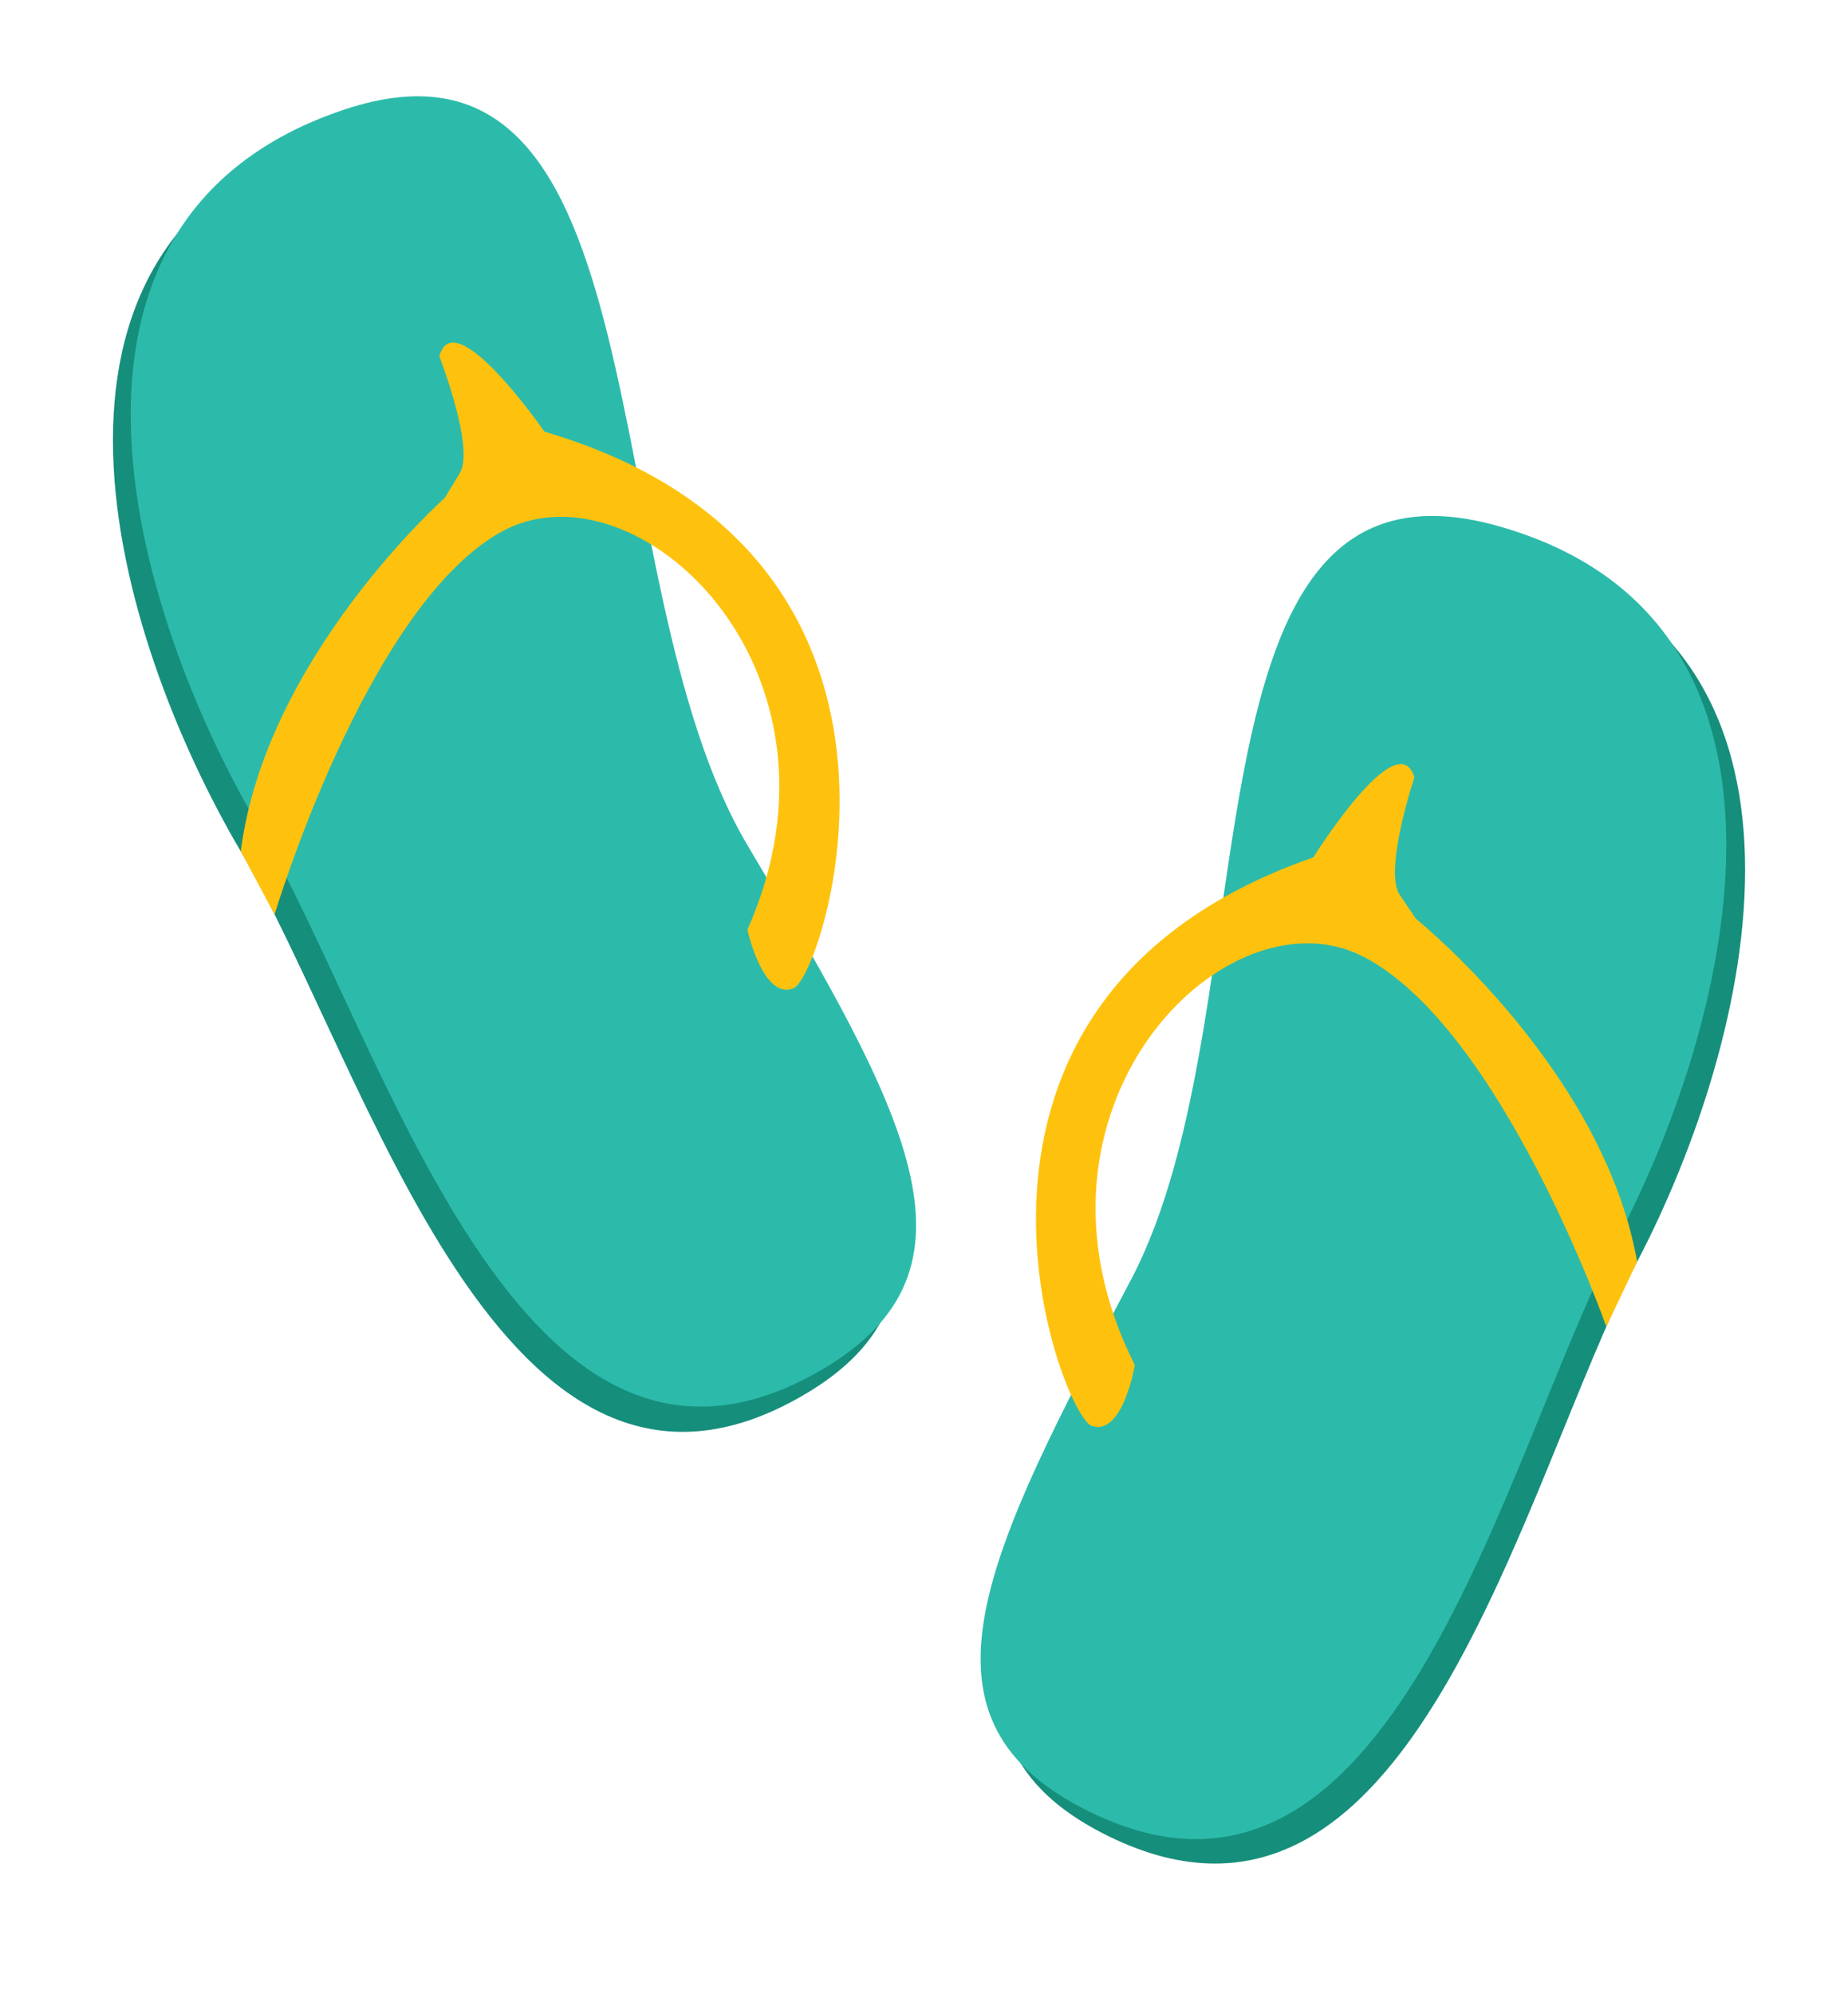 <?xml version="1.0" encoding="UTF-8"?><svg xmlns="http://www.w3.org/2000/svg" xmlns:xlink="http://www.w3.org/1999/xlink" data-name="Layer 1" height="413.0" preserveAspectRatio="xMidYMid meet" version="1.0" viewBox="57.5 47.0 382.9 413.0" width="382.9" zoomAndPan="magnify"><g id="change1_1"><path d="M396.71,308.38c-24.2,46.23-46.66,151.62-111,118.26-37-19.22-19.95-52.7,10-109.34s7.73-175.62,76.19-156.22S420.91,262.15,396.71,308.38ZM124.89,75C57.47,97.79,80.94,178.4,107.39,223.38S161.45,372.52,224,336c36-21,17.33-53.61-15.35-108.71S192.31,52.29,124.89,75Z" fill="#168e7c"/></g><g id="change2_1"><path d="M392.77,303.31c-24.2,46.23-46.66,151.62-111,118.26-37-19.21-19.95-52.7,10-109.34S299.53,136.61,368,156,417,257.08,392.77,303.31ZM128.57,69.79c-67.42,22.74-43.94,103.35-17.5,148.34s54.07,149.14,116.65,112.65c36-21,17.33-53.62-15.36-108.71S196,47,128.57,69.79Z" fill="#2cbbaa"/></g><g id="change3_1"><path d="M396.71,308.38l-6.38,13.44s-21.95-62.18-50.47-76.7-74,31.63-47.23,84.66c0,0-2.47,14.75-8.9,12.62s-39.26-88.2,45.89-117.78c0,0,17.45-28,20.94-16.59,0,0-6.44,19.33-3.05,24.33l3.39,5S389.64,268.46,396.71,308.38Zm-226.43-172s-18.81-27.11-21.74-15.53c0,0,7.39,19,4.24,24.14l-3.13,5.16s-37.16,33-42.26,73.19l7,13.12s18.86-63.19,46.63-79.1,75.47,27.95,51.34,82.24c0,0,3.2,14.61,9.52,12.15S256.78,161.78,170.28,136.42Z" fill="#fec20e"/></g></svg>